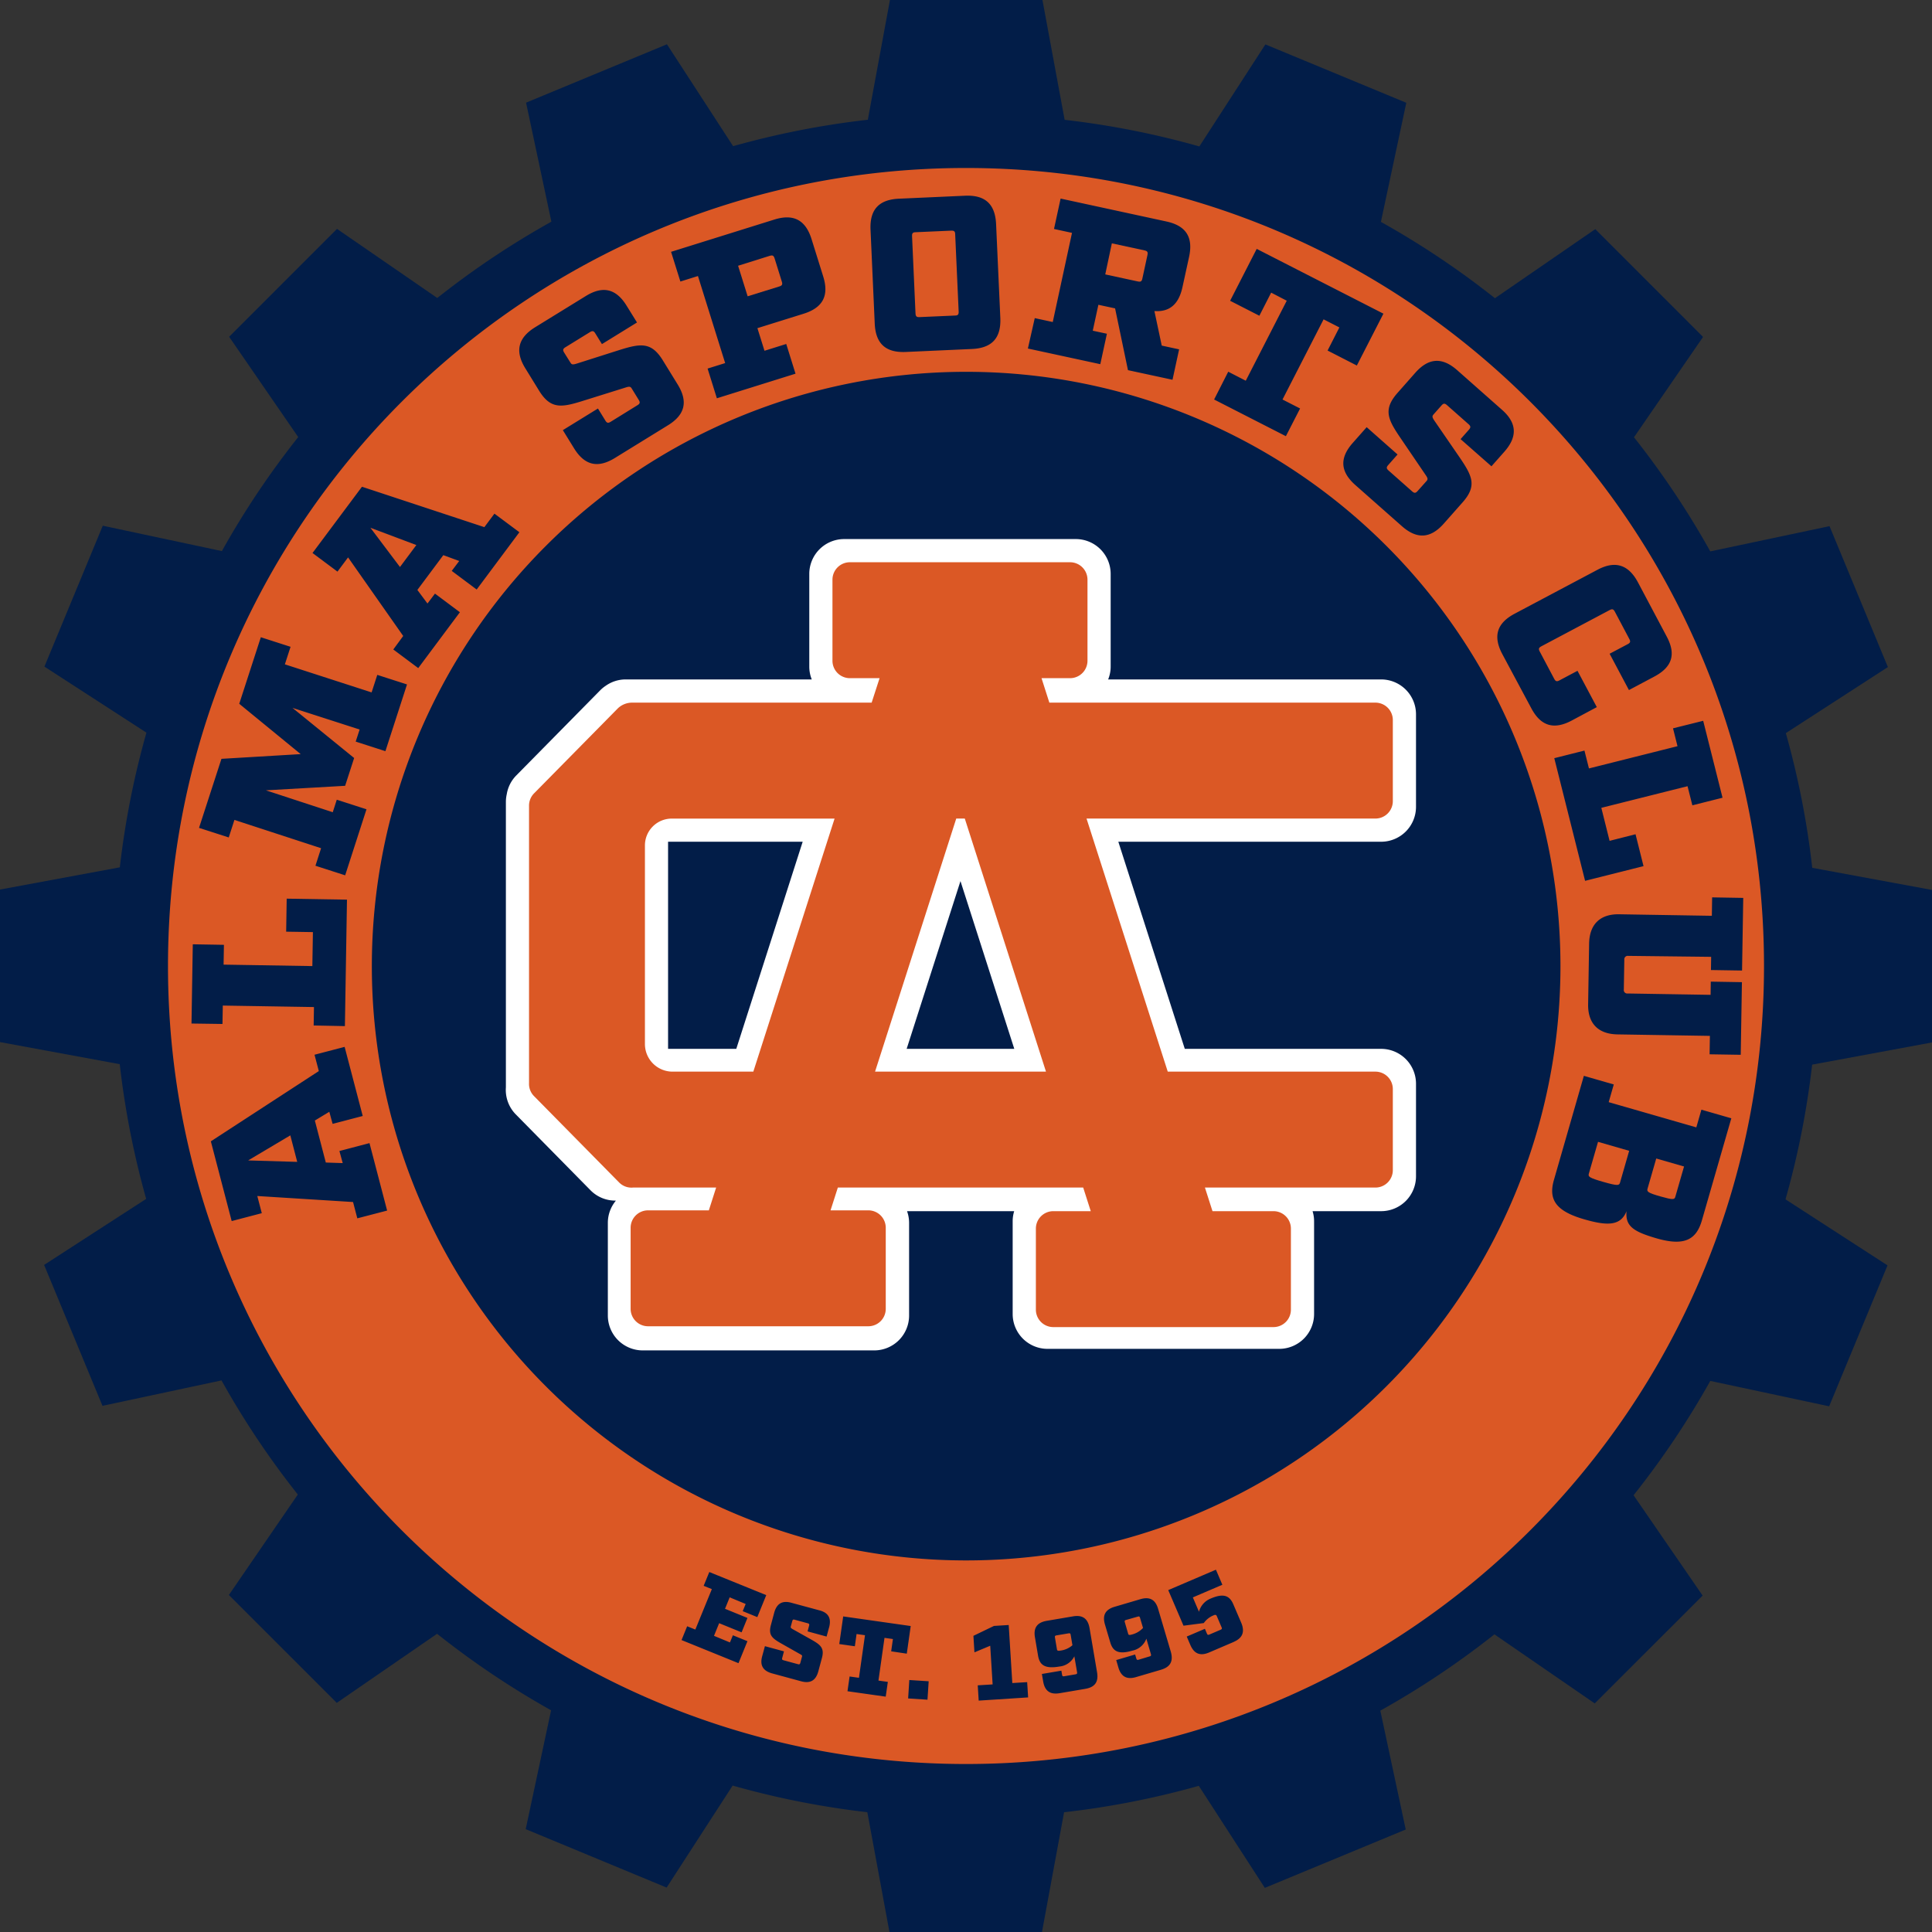 <svg xmlns="http://www.w3.org/2000/svg" viewBox="0 0 585.15 585.15"><rect x="0" y="0" width="585.15" height="585.15" fill="#333333" stroke="none"/><defs><style>.cls-1{fill:#021d48;}.cls-2{fill:#db5825;}.cls-3{fill:#fff;}</style></defs><g id="Ebene_2" data-name="Ebene 2"><g id="Ebene_1-2" data-name="Ebene 1"><path class="cls-1" d="M585.15,315.73V269.54l-36.27-6.7a255.9,255.9,0,0,0-8-40.8l30.91-20-17.68-42.68L518,167a259.42,259.42,0,0,0-23.11-34.56l20.92-30.39L483.17,69.4,452.78,90.32A258.32,258.32,0,0,0,418.24,67.2l7.69-36.07L383.25,13.45l-20,30.9a256.8,256.8,0,0,0-40.8-8.06L315.73,0H269.54l-6.7,36.27a258.13,258.13,0,0,0-40.8,8L202,13.41,159.33,31.09,167,67.14a257.51,257.51,0,0,0-34.56,23.11L102.07,69.32,69.4,102l20.92,30.38A258.32,258.32,0,0,0,67.2,166.91l-36.07-7.69L13.45,201.9l30.9,20a256.68,256.68,0,0,0-8.06,40.79L0,269.42v46.2l36.27,6.69a257.91,257.91,0,0,0,8,40.8l-30.91,20,17.68,42.68,36.05-7.7a257.51,257.51,0,0,0,23.11,34.56L69.32,483.08,102,515.75l30.38-20.92A258.39,258.39,0,0,0,166.91,518L159.22,554,201.9,571.7l20-30.9a256.69,256.69,0,0,0,40.79,8.07l6.7,36.28h46.2l6.69-36.27a255.68,255.68,0,0,0,40.8-8l20,30.91,42.68-17.68-7.7-36a259.42,259.42,0,0,0,34.56-23.11l30.39,20.92,32.67-32.66-20.92-30.39A258.39,258.39,0,0,0,518,418.24L554,425.93l17.68-42.68-30.9-20a256.82,256.82,0,0,0,8.07-40.8Z"/><path class="cls-2" d="M344.61,489.63l-3.54,1c-.43.13-.51.28-.39.71l1,3.45c.12.42.34.49,1.1.27a6.86,6.86,0,0,0,3.41-2l-.89-3C345.19,489.59,345,489.5,344.61,489.63Z"/><polygon class="cls-2" points="126.1 165.08 112.19 159.85 121.14 171.73 126.1 165.08"/><polygon class="cls-2" points="75.16 351.46 90.02 351.9 87.93 343.87 75.16 351.46"/><path class="cls-2" d="M323.62,494.7l-3.63.61c-.44.08-.55.23-.47.66l.6,3.55c.07.43.28.53,1.07.4a6.87,6.87,0,0,0,3.62-1.62l-.53-3.14C324.21,494.73,324.06,494.62,323.62,494.7Z"/><path class="cls-2" d="M236,86.77c.89-.27,1.07-.61.79-1.49l-2.18-7c-.28-.89-.61-1.06-1.5-.79l-9.56,3,2.89,9.25Z"/><path class="cls-2" d="M277.28,94.9c.05.93.32,1.19,1.25,1.14l10.68-.47c.93,0,1.18-.32,1.14-1.25L289.3,71c0-.93-.32-1.19-1.25-1.14l-10.67.47c-.93,0-1.19.32-1.14,1.25Z"/><path class="cls-2" d="M292.58,50.88c-133.49,0-241.7,108.21-241.7,241.7s108.21,241.69,241.7,241.69S534.27,426.06,534.27,292.58,426.06,50.88,292.58,50.88ZM515.85,218.31l5.86,23.3-9.14,2.3-1.46-5.79L485,244.67l2.5,10,7.86-2,2.42,9.66-17.7,4.45-9.33-37.15,9.14-2.3,1.36,5.41L508.07,226l-1.36-5.41Zm-32-45.75c5.4-2.86,9.41-1.53,12.27,3.87l8.71,16.41c2.86,5.4,1.59,9.23-3.81,12.09L493.36,209l-5.85-11,5.46-2.89c.82-.43.93-.79.49-1.61l-4.35-8.21c-.44-.82-.8-.93-1.62-.5l-20.64,10.95c-.82.44-.93.8-.49,1.62l4.35,8.21c.44.82.8.93,1.62.49l5.45-2.89,5.85,11L476,218.25c-5.4,2.86-9.35,1.65-12.21-3.74L455,198.09c-2.86-5.4-1.65-9.35,3.74-12.21ZM423.27,119l5.36-6.07c4.05-4.58,8.17-4.83,12.75-.78l13.47,11.91c4.58,4,4.83,8.17.78,12.75l-3.91,4.42L442.37,133l2.51-2.84c.61-.7.59-1.07-.1-1.69l-6.52-5.76c-.7-.61-1.07-.59-1.69.11l-2.37,2.68c-.48.55-.47.83.21,1.87l7.75,11.28c3.77,5.56,5.22,8.52.82,13.5l-5.67,6.41c-4.05,4.58-8.17,4.83-12.74.78L410.49,146.9c-4.57-4.05-4.83-8.17-.78-12.75l4.22-4.77,9.35,8.27-2.81,3.18c-.62.7-.6,1.07.1,1.69l7.11,6.29c.7.61,1.07.59,1.69-.11l2.68-3c.49-.55.37-.92-.25-1.82l-7.7-11.33C420.32,127,418.87,124,423.27,119ZM372,112.58l5.31,2.73,12.41-24.23L385,88.63l-3.57,7-8.86-4.53,8.05-15.72L419,95l-8.05,15.71-8.86-4.54,3.57-7-4.78-2.45L388.44,121l5.32,2.72-4.3,8.39L367.72,121ZM313.4,96.35l5.45,1.18,5.83-27-5.45-1.18,2-9.21,32,6.93c6,1.29,8.2,4.76,6.91,10.73l-2,9.15c-1.13,5.19-3.88,7.58-8.5,7.26l2.22,10.46,5.26,1.14-2,9.21-13.49-2.91-3.9-18.71-5.06-1.09-1.7,7.85,4.28.92-2,9.22-21.93-4.74ZM272.27,60.18l20-.9c6.1-.27,9.15,2.52,9.42,8.62l1.28,28.38c.27,6.1-2.52,9.15-8.62,9.42l-20,.9c-6.1.27-9.15-2.51-9.42-8.62L263.66,69.6C263.38,63.5,266.17,60.45,272.27,60.18Zm-37.78,6.33c5.83-1.83,9.49.09,11.31,5.92l3.52,11.28c1.83,5.83-.09,9.48-5.92,11.31l-14,4.37,2.14,6.85,6.59-2.06,2.81,9-23.82,7.45-2.81-9,5.32-1.66L211.39,83.6l-5.32,1.67-2.82-9ZM162.1,99.1l15.31-9.43c5.2-3.21,9.22-2.25,12.42,3l3.1,5-10.62,6.55-2-3.23c-.48-.79-.85-.87-1.64-.39l-7.4,4.56c-.79.49-.88.86-.39,1.65l1.88,3c.38.62.65.69,1.84.34l13-4.14c6.41-2,9.67-2.52,13.15,3.13l4.49,7.29c3.21,5.2,2.25,9.22-3,12.42l-16,9.86c-5.2,3.2-9.22,2.25-12.42-3l-3.35-5.43,10.63-6.55,2.23,3.62c.48.79.85.88,1.64.39l8.08-5c.79-.48.88-.85.39-1.64l-2.12-3.45c-.38-.62-.77-.62-1.81-.29l-13.08,4.09c-6.41,2-9.67,2.52-13.16-3.13l-4.24-6.89C155.94,106.33,156.9,102.31,162.1,99.1Zm-52.47,48.32,37.07,12.24,3.05-4.09,7.56,5.63-12.94,17.35-7.55-5.64,2.26-3-4.81-1.77-7.86,10.54,3.06,4.11,2.27-3,7.55,5.64-12.62,16.92-7.55-5.64,3-4.09-16.7-23.8-3.21,4.31-7.56-5.64ZM67.07,229.83l24-1.43L72.46,213.16,79,193l9,2.9-1.72,5.31,26.27,8.5,1.72-5.31,9,2.9-6.54,20.21-9-2.9,1.19-3.66L88.59,214.4l18.67,15.18L104.53,238l-24,1.37L100.78,246l1.22-3.79,9,2.9-6.46,20-9-2.9,1.71-5.31L71,248.33l-1.72,5.31-9-2.9ZM58.39,286l9.43.16-.1,6,26.88.44.17-10.29-8.1-.13.16-10,18.26.3-.63,38.3L95,310.59l.09-5.58-27.61-.45-.1,5.57L58,310ZM108.22,369l-1.29-4.94-29-1.82,1.36,5.2-9.12,2.39-6.31-24.15L96.56,324.4l-1.3-4.95,9.12-2.38L109.86,338l-9.12,2.39-1-3.66-4.38,2.65,3.32,12.72,5.12.17-1-3.66,9.11-2.39,5.34,20.43ZM221,483.79l-1.41,3.47,6.79,2.77-1.77,4.36-6.8-2.77-1.56,3.83,4.83,2,.89-2.17,4.41,1.79-2.71,6.66-17.25-7,1.7-4.18,2.48,1,5-12.25-2.48-1,1.71-4.18,17.25,7-2.71,6.66-4.42-1.8.89-2.18Zm30.09,9.15-.74,2.73-5.76-1.57.47-1.75c.12-.43,0-.58-.4-.7l-4-1.09c-.43-.12-.58,0-.7.4l-.45,1.66c-.09.34,0,.45.49.76l5.71,3.2c2.8,1.58,4.05,2.55,3.22,5.61l-1.08,4c-.76,2.82-2.48,3.8-5.3,3l-8.68-2.36c-2.82-.77-3.8-2.48-3-5.3l.8-2.95,5.77,1.57-.53,2c-.12.43,0,.59.4.7l4.38,1.19c.43.12.59,0,.71-.4l.5-1.87c.1-.34,0-.47-.49-.73l-5.71-3.23c-2.8-1.58-4.05-2.55-3.22-5.61l1-3.74c.77-2.83,2.48-3.81,5.3-3l8.32,2.25C250.89,488.4,251.87,490.12,251.1,492.94Zm18.82,7.2.53-3.72-2.55-.36L266.06,509l2.84.4-.64,4.47-11.58-1.64.64-4.47,2.83.4,1.83-12.9-2.55-.36-.52,3.71-4.72-.67,1.19-8.37,20.45,2.91-1.19,8.37Zm11,14.65-5.86-.38.35-5.58,5.87.38Zm15.51.28-.29-4.63,4.51-.28-.73-11.71-4.78,2-.31-5,6.22-3,4.47-.28,1.09,17.58,4.5-.28.29,4.63Zm32.33-3.57-7.8,1.32c-2.88.49-4.5-.65-5-3.53l-.39-2.29,5.9-1,.21,1.22c.07.44.22.54.65.47l3.42-.58c.44-.08.54-.22.47-.66l-.82-4.8a5.66,5.66,0,0,1-4.56,3.1c-4.33.74-5.94-.41-6.43-3.29l-.94-5.55c-.5-2.88.65-4.5,3.53-5l8-1.36c2.88-.49,4.49.65,5,3.54l2.28,13.41C332.76,509.4,331.62,511,328.73,511.5Zm22.93-5.79-7.59,2.23c-2.8.83-4.54-.11-5.37-2.92l-.65-2.23,5.73-1.69.35,1.19c.13.43.28.52.71.39l3.32-1c.43-.12.52-.28.39-.71l-1.37-4.66a5.69,5.69,0,0,1-4.17,3.61c-4.21,1.24-5.95.3-6.77-2.51l-1.6-5.4c-.82-2.8.12-4.54,2.93-5.36l7.8-2.3c2.81-.83,4.54.11,5.37,2.92l3.85,13C355.42,503.14,354.47,504.88,351.66,505.71Zm22-8.42-7.48,3.2c-2.69,1.15-4.53.41-5.68-2.28l-1.09-2.54,5.5-2.35.61,1.44c.17.4.34.47.75.3l3.39-1.45c.41-.18.48-.35.3-.75l-1.46-3.42c-.18-.41-.49-.42-1-.18a6.63,6.63,0,0,0-2.92,2.32l-6.15.8-4.62-10.78,14.44-6.18,1.95,4.56-8.94,3.83,1.86,4.35a5.93,5.93,0,0,1,3.54-4c3.89-1.67,5.72-.93,6.87,1.76l2.44,5.7C377.06,494.3,376.32,496.14,373.64,497.29Zm-81.06-24.68a180,180,0,1,1,180-180A180,180,0,0,1,292.58,472.61Zm222.84-103c-1.69,5.87-5.3,7.87-13.66,5.47-7.15-2.06-9.57-3.73-9.17-8.24-1.77,4.47-5.78,4.48-12.8,2.46-8.87-2.55-10.86-6.17-9.17-12l9.05-31.46,9.06,2.61-1.54,5.36,26.54,7.64,1.54-5.36,9.06,2.61Zm-22.29-80.1a1.05,1.05,0,0,0-1.21,1.17l-.15,9A1.05,1.05,0,0,0,493,300.9l25.09.41.06-4,9.43.16-.36,22-9.43-.15.09-5.58-28-.45c-5.84-.1-9-3.34-8.88-9.18l.3-18.32c.1-5.84,3.33-9,9.17-8.88l28,.46.09-5.58,9.42.16-.36,22-9.42-.15.06-4Z"/><path class="cls-2" d="M499,360c-.26.89,0,1.26,3.88,2.36s4.29,1,4.54.07l2.63-9.13-8.42-2.42Z"/><path class="cls-2" d="M346,84.32l1.53-7.07c.19-.91,0-1.22-.92-1.42l-9.86-2.13-2,9.41,9.86,2.13C345.51,85.43,345.82,85.23,346,84.32Z"/><path class="cls-2" d="M481.22,355.46c-.26.89,0,1.26,4.39,2.51s4.79,1.1,5.05.21l2.77-9.63L484,345.83Z"/><path class="cls-3" d="M418.34,254.94a10.57,10.57,0,0,0,10.53-10.54V216.32a10.57,10.57,0,0,0-10.53-10.54H335.63a10.29,10.29,0,0,0,.76-3.89V173.8a10.56,10.56,0,0,0-10.53-10.53H255.64a10.56,10.56,0,0,0-10.53,10.53v28.09a10.48,10.48,0,0,0,.75,3.89h-56.4a10.48,10.48,0,0,0-6,1.92,10.58,10.58,0,0,0-1.69,1.39l-25.42,25.79a10.48,10.48,0,0,0-2.87,5.68,10.6,10.6,0,0,0-.26,2.27v86.51a10.55,10.55,0,0,0,3,8.18l22.65,23a10.52,10.52,0,0,0,7.68,3.11,10.47,10.47,0,0,0-2.45,6.73v28.09A10.57,10.57,0,0,0,194.59,409h70.22a10.56,10.56,0,0,0,10.53-10.53V370.34a10.49,10.49,0,0,0-.62-3.51h32.45a10.28,10.28,0,0,0-.46,3.05V398a10.56,10.56,0,0,0,10.53,10.53h70.23A10.56,10.56,0,0,0,398,398V369.88a10.28,10.28,0,0,0-.46-3.05h20.8a10.56,10.56,0,0,0,10.53-10.53V328.21a10.57,10.57,0,0,0-10.53-10.54h-59.5l-20.13-62.73Zm-216,62.73V254.94h40.77L223,317.67Zm72.26,0,16.3-50.81,16.3,50.81Z"/><path class="cls-2" d="M421.85,242.65V218.07a5.28,5.28,0,0,0-5.26-5.26H317.82l-2.37-7.41h8.66a5.28,5.28,0,0,0,5.26-5.27V175.56a5.28,5.28,0,0,0-5.26-5.27H257.4a5.28,5.28,0,0,0-5.27,5.27v24.57a5.28,5.28,0,0,0,5.27,5.27h9L264,212.81H191.28a6.31,6.31,0,0,0-4.07,1.65l-25.48,25.85a5.28,5.28,0,0,0-1.5,3.82c0,.06,0,.11,0,.16v83.76a5.23,5.23,0,0,0,1.49,3.91l25.82,26.2a5.23,5.23,0,0,0,4.16,1.52h25.2l-2.21,6.9H196.26a5.28,5.28,0,0,0-5.26,5.27v24.58a5.28,5.28,0,0,0,5.26,5.26H263a5.28,5.28,0,0,0,5.27-5.26V371.85a5.28,5.28,0,0,0-5.27-5.27H251.55l2.21-6.9h74.31l2.29,7.15H319a5.28,5.28,0,0,0-5.26,5.26v24.58a5.28,5.28,0,0,0,5.26,5.27h66.71a5.28,5.28,0,0,0,5.27-5.27V372.09a5.28,5.28,0,0,0-5.27-5.26H367.23l-2.29-7.15h51.65a5.28,5.28,0,0,0,5.26-5.26V329.84a5.28,5.28,0,0,0-5.26-5.27H353.68l-24.6-76.65h87.51A5.28,5.28,0,0,0,421.85,242.65ZM228.16,324.57H203.7a8.37,8.37,0,0,1-8.37-8.37s0-.08,0-.13h0V256.39c0-.11,0-.22,0-.33a8.13,8.13,0,0,1,8.14-8.13h49.3Zm36.87,0,24.59-76.65h2.59l24.59,76.65Z"/></g></g></svg>